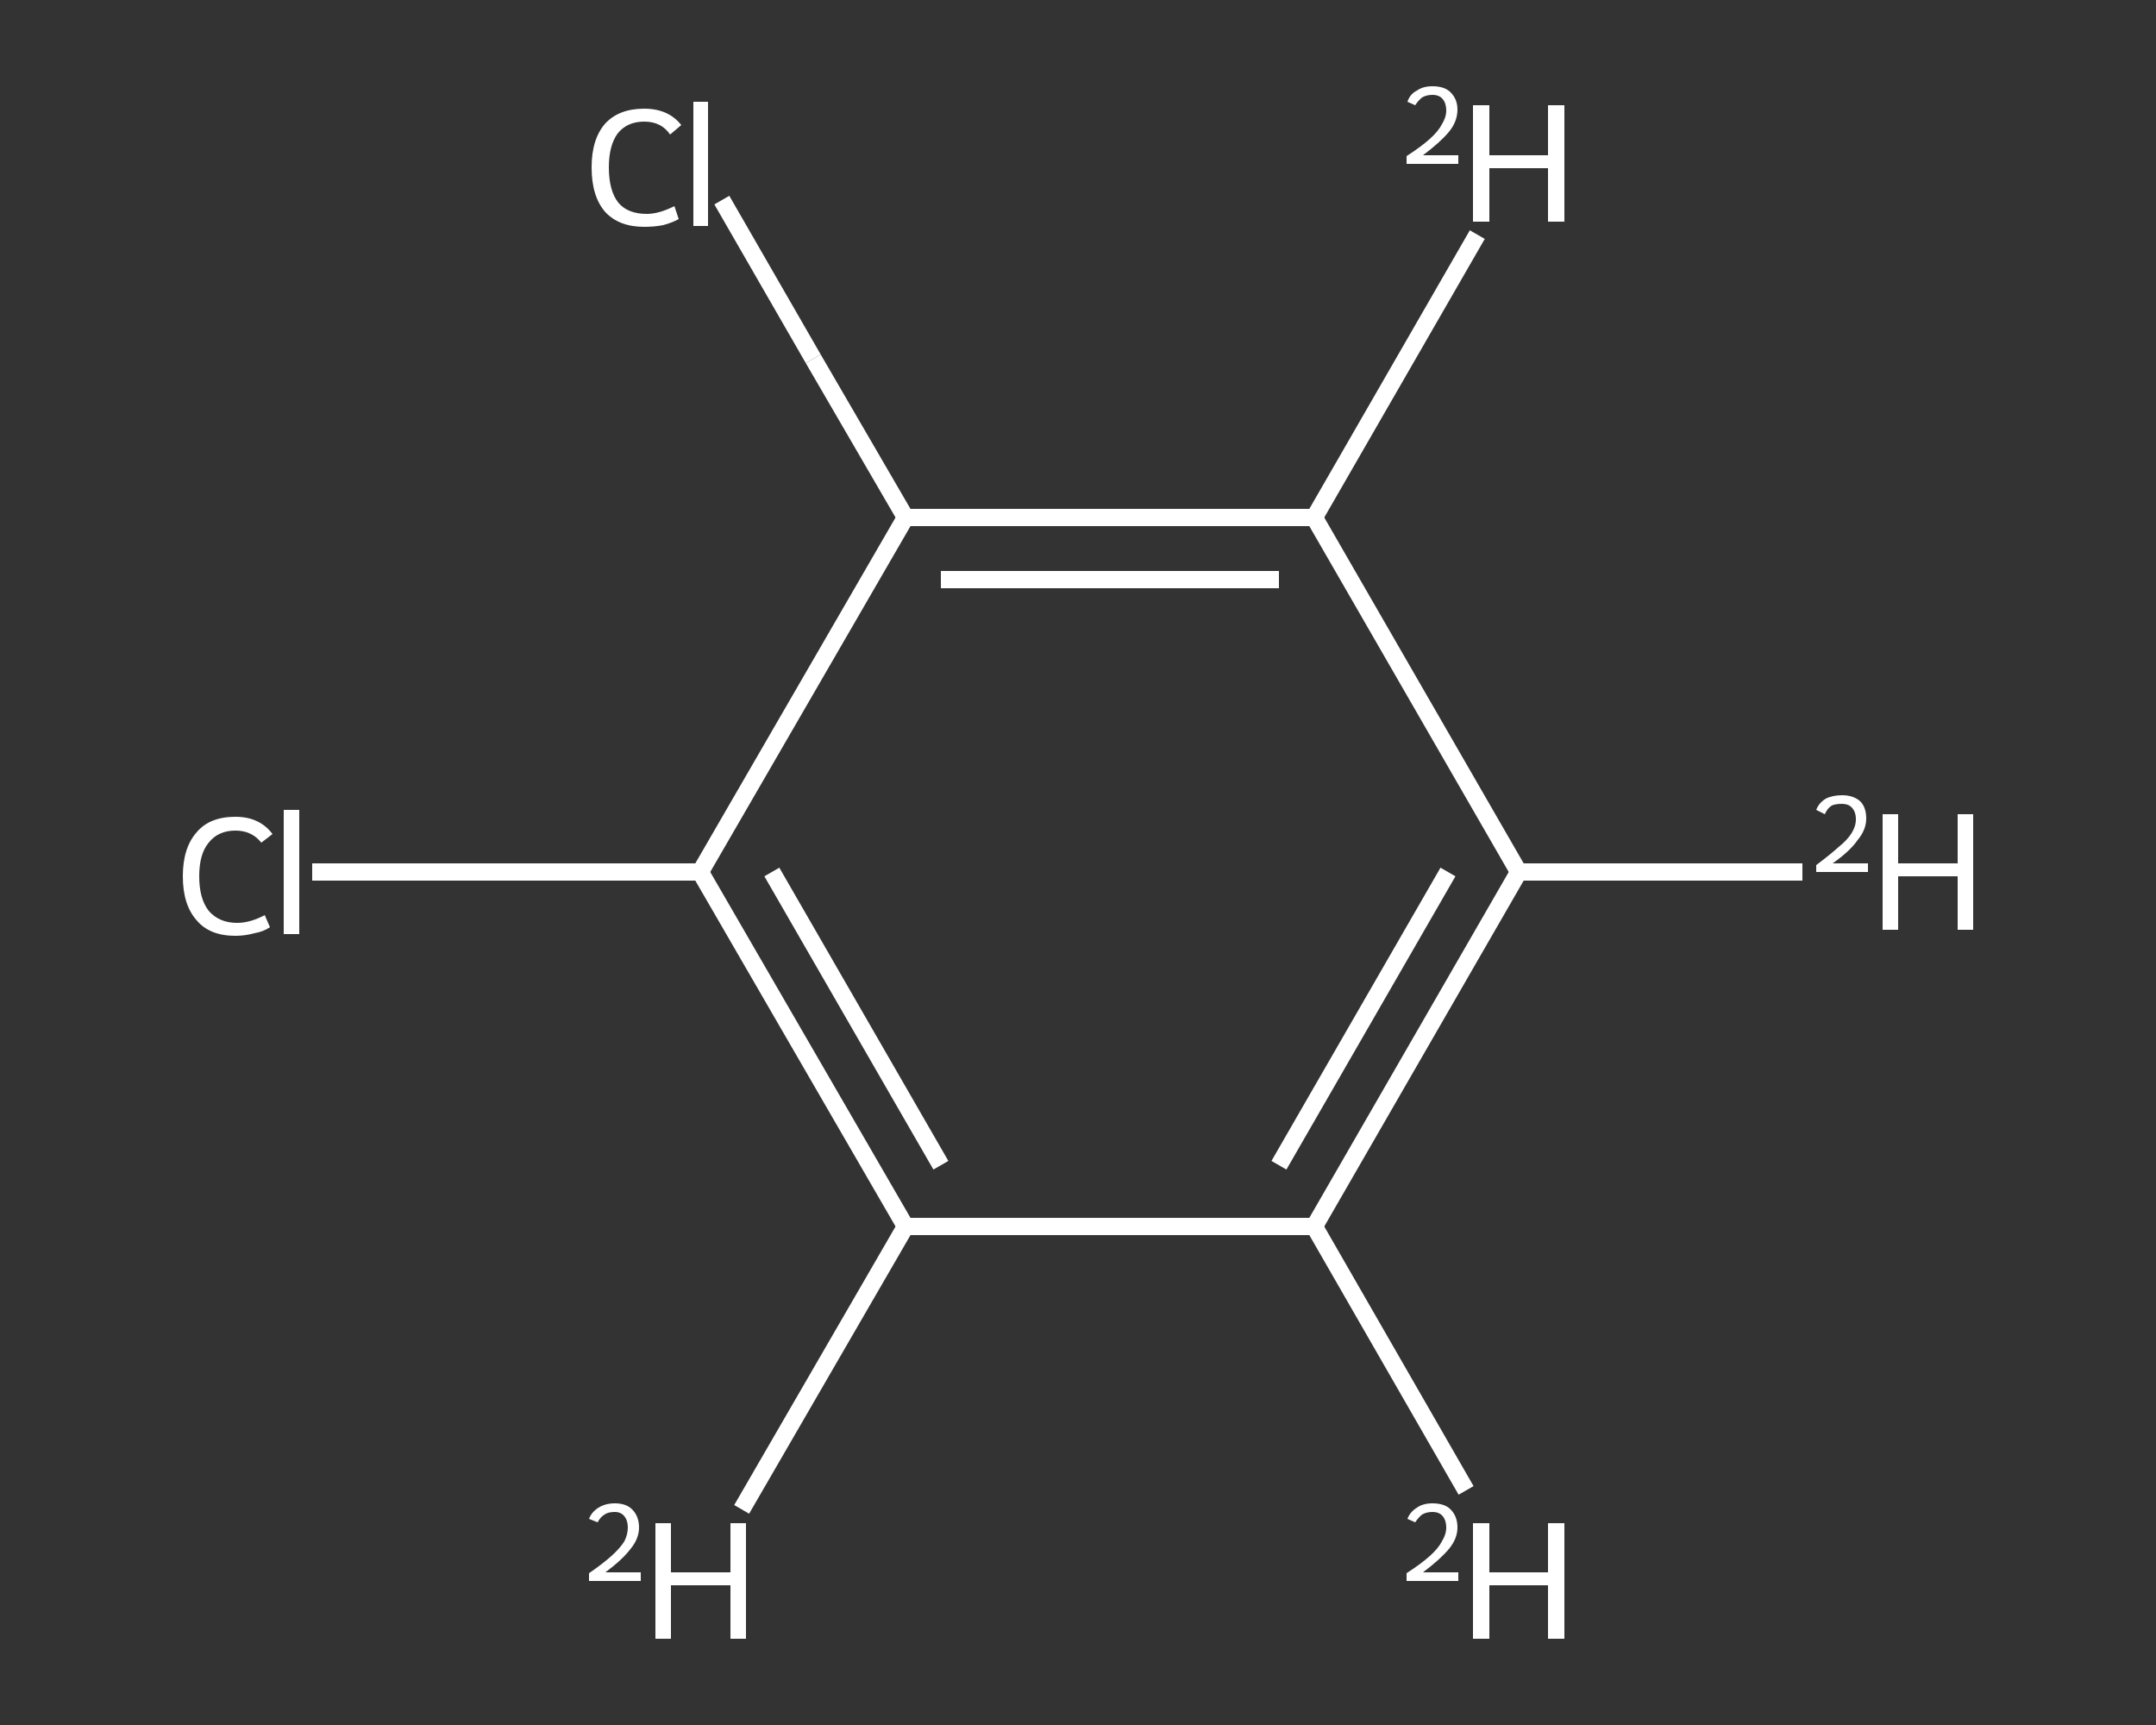 <?xml version='1.0' encoding='iso-8859-1'?>
<svg version='1.1' baseProfile='full'
              xmlns='http://www.w3.org/2000/svg'
                      xmlns:rdkit='http://www.rdkit.org/xml'
                      xmlns:xlink='http://www.w3.org/1999/xlink'
                  xml:space='preserve'
width='250px' height='200px' viewBox='0 0 250 200'>
<rect x="0" y="0" width="250" height="200" fill="#333333" stroke="none"/>
<!-- END OF HEADER -->
<rect style='opacity:1.0;fill:transparent;stroke:none' width='250.0' height='200.0' x='0.0' y='0.0'> </rect>
<path class='bond-0 atom-0 atom-1' d='M 209.0,101.1 L 176.1,101.1' style='fill:none;fill-rule:evenodd;stroke:#FFFFFF;stroke-width:2.0px;stroke-linecap:butt;stroke-linejoin:miter;stroke-opacity:1' />
<path class='bond-1 atom-1 atom-2' d='M 176.1,101.1 L 152.4,142.2' style='fill:none;fill-rule:evenodd;stroke:#FFFFFF;stroke-width:2.0px;stroke-linecap:butt;stroke-linejoin:miter;stroke-opacity:1' />
<path class='bond-1 atom-1 atom-2' d='M 167.9,101.1 L 148.3,135.1' style='fill:none;fill-rule:evenodd;stroke:#FFFFFF;stroke-width:2.0px;stroke-linecap:butt;stroke-linejoin:miter;stroke-opacity:1' />
<path class='bond-2 atom-2 atom-3' d='M 152.4,142.2 L 170.0,172.8' style='fill:none;fill-rule:evenodd;stroke:#FFFFFF;stroke-width:2.0px;stroke-linecap:butt;stroke-linejoin:miter;stroke-opacity:1' />
<path class='bond-3 atom-2 atom-4' d='M 152.4,142.2 L 105.0,142.2' style='fill:none;fill-rule:evenodd;stroke:#FFFFFF;stroke-width:2.0px;stroke-linecap:butt;stroke-linejoin:miter;stroke-opacity:1' />
<path class='bond-4 atom-4 atom-5' d='M 105.0,142.2 L 86.0,175.0' style='fill:none;fill-rule:evenodd;stroke:#FFFFFF;stroke-width:2.0px;stroke-linecap:butt;stroke-linejoin:miter;stroke-opacity:1' />
<path class='bond-5 atom-4 atom-6' d='M 105.0,142.2 L 81.2,101.1' style='fill:none;fill-rule:evenodd;stroke:#FFFFFF;stroke-width:2.0px;stroke-linecap:butt;stroke-linejoin:miter;stroke-opacity:1' />
<path class='bond-5 atom-4 atom-6' d='M 109.1,135.1 L 89.5,101.1' style='fill:none;fill-rule:evenodd;stroke:#FFFFFF;stroke-width:2.0px;stroke-linecap:butt;stroke-linejoin:miter;stroke-opacity:1' />
<path class='bond-6 atom-6 atom-7' d='M 81.2,101.1 L 58.7,101.1' style='fill:none;fill-rule:evenodd;stroke:#FFFFFF;stroke-width:2.0px;stroke-linecap:butt;stroke-linejoin:miter;stroke-opacity:1' />
<path class='bond-6 atom-6 atom-7' d='M 58.7,101.1 L 36.2,101.1' style='fill:none;fill-rule:evenodd;stroke:#FFFFFF;stroke-width:2.0px;stroke-linecap:butt;stroke-linejoin:miter;stroke-opacity:1' />
<path class='bond-7 atom-6 atom-8' d='M 81.2,101.1 L 105.0,60.0' style='fill:none;fill-rule:evenodd;stroke:#FFFFFF;stroke-width:2.0px;stroke-linecap:butt;stroke-linejoin:miter;stroke-opacity:1' />
<path class='bond-8 atom-8 atom-9' d='M 105.0,60.0 L 94.3,41.6' style='fill:none;fill-rule:evenodd;stroke:#FFFFFF;stroke-width:2.0px;stroke-linecap:butt;stroke-linejoin:miter;stroke-opacity:1' />
<path class='bond-8 atom-8 atom-9' d='M 94.3,41.6 L 83.7,23.2' style='fill:none;fill-rule:evenodd;stroke:#FFFFFF;stroke-width:2.0px;stroke-linecap:butt;stroke-linejoin:miter;stroke-opacity:1' />
<path class='bond-9 atom-8 atom-10' d='M 105.0,60.0 L 152.4,60.0' style='fill:none;fill-rule:evenodd;stroke:#FFFFFF;stroke-width:2.0px;stroke-linecap:butt;stroke-linejoin:miter;stroke-opacity:1' />
<path class='bond-9 atom-8 atom-10' d='M 109.1,67.2 L 148.3,67.2' style='fill:none;fill-rule:evenodd;stroke:#FFFFFF;stroke-width:2.0px;stroke-linecap:butt;stroke-linejoin:miter;stroke-opacity:1' />
<path class='bond-10 atom-10 atom-11' d='M 152.4,60.0 L 171.3,27.2' style='fill:none;fill-rule:evenodd;stroke:#FFFFFF;stroke-width:2.0px;stroke-linecap:butt;stroke-linejoin:miter;stroke-opacity:1' />
<path class='bond-11 atom-10 atom-1' d='M 152.4,60.0 L 176.1,101.1' style='fill:none;fill-rule:evenodd;stroke:#FFFFFF;stroke-width:2.0px;stroke-linecap:butt;stroke-linejoin:miter;stroke-opacity:1' />
<path class='atom-0' d='M 210.6 93.9
Q 210.9 93.1, 211.7 92.6
Q 212.5 92.2, 213.6 92.2
Q 214.9 92.2, 215.7 92.9
Q 216.4 93.6, 216.4 94.9
Q 216.4 96.2, 215.4 97.4
Q 214.5 98.7, 212.5 100.1
L 216.6 100.1
L 216.6 101.1
L 210.6 101.1
L 210.6 100.3
Q 212.2 99.1, 213.2 98.2
Q 214.2 97.4, 214.7 96.6
Q 215.2 95.8, 215.2 95.0
Q 215.2 94.1, 214.7 93.6
Q 214.3 93.2, 213.6 93.2
Q 212.8 93.2, 212.4 93.4
Q 211.9 93.7, 211.6 94.4
L 210.6 93.9
' fill='#FFFFFF'/>
<path class='atom-0' d='M 218.3 94.4
L 220.1 94.4
L 220.1 100.1
L 227.0 100.1
L 227.0 94.4
L 228.8 94.4
L 228.8 107.8
L 227.0 107.8
L 227.0 101.6
L 220.1 101.6
L 220.1 107.8
L 218.3 107.8
L 218.3 94.4
' fill='#FFFFFF'/>
<path class='atom-3' d='M 163.2 176.1
Q 163.5 175.3, 164.3 174.8
Q 165.0 174.3, 166.1 174.3
Q 167.5 174.3, 168.2 175.0
Q 169.0 175.8, 169.0 177.1
Q 169.0 178.4, 168.0 179.6
Q 167.0 180.8, 165.0 182.3
L 169.1 182.3
L 169.1 183.3
L 163.1 183.3
L 163.1 182.4
Q 164.8 181.3, 165.8 180.4
Q 166.8 179.5, 167.2 178.7
Q 167.7 177.9, 167.7 177.1
Q 167.7 176.3, 167.3 175.8
Q 166.9 175.3, 166.1 175.3
Q 165.4 175.3, 164.9 175.6
Q 164.5 175.9, 164.1 176.5
L 163.2 176.1
' fill='#FFFFFF'/>
<path class='atom-3' d='M 170.8 176.6
L 172.7 176.6
L 172.7 182.3
L 179.5 182.3
L 179.5 176.6
L 181.4 176.6
L 181.4 190.0
L 179.5 190.0
L 179.5 183.8
L 172.7 183.8
L 172.7 190.0
L 170.8 190.0
L 170.8 176.6
' fill='#FFFFFF'/>
<path class='atom-5' d='M 68.3 176.1
Q 68.6 175.3, 69.4 174.8
Q 70.2 174.3, 71.3 174.3
Q 72.6 174.3, 73.3 175.0
Q 74.1 175.8, 74.1 177.1
Q 74.1 178.4, 73.1 179.6
Q 72.2 180.8, 70.2 182.3
L 74.3 182.3
L 74.3 183.3
L 68.3 183.3
L 68.3 182.4
Q 69.9 181.3, 70.9 180.4
Q 71.9 179.5, 72.4 178.7
Q 72.8 177.9, 72.8 177.1
Q 72.8 176.3, 72.4 175.8
Q 72.0 175.3, 71.3 175.3
Q 70.5 175.3, 70.1 175.6
Q 69.6 175.9, 69.3 176.5
L 68.3 176.1
' fill='#FFFFFF'/>
<path class='atom-5' d='M 76.0 176.6
L 77.8 176.6
L 77.8 182.3
L 84.7 182.3
L 84.7 176.6
L 86.5 176.6
L 86.5 190.0
L 84.7 190.0
L 84.7 183.8
L 77.8 183.8
L 77.8 190.0
L 76.0 190.0
L 76.0 176.6
' fill='#FFFFFF'/>
<path class='atom-7' d='M 21.2 101.6
Q 21.2 98.3, 22.8 96.5
Q 24.3 94.7, 27.3 94.7
Q 30.1 94.7, 31.6 96.7
L 30.3 97.7
Q 29.2 96.3, 27.3 96.3
Q 25.3 96.3, 24.2 97.7
Q 23.1 99.0, 23.1 101.6
Q 23.1 104.2, 24.2 105.6
Q 25.4 107.0, 27.5 107.0
Q 29.0 107.0, 30.7 106.1
L 31.3 107.5
Q 30.6 108.0, 29.5 108.2
Q 28.4 108.5, 27.3 108.5
Q 24.3 108.5, 22.8 106.7
Q 21.2 104.9, 21.2 101.6
' fill='#FFFFFF'/>
<path class='atom-7' d='M 32.9 93.9
L 34.7 93.9
L 34.7 108.3
L 32.9 108.3
L 32.9 93.9
' fill='#FFFFFF'/>
<path class='atom-9' d='M 68.6 19.4
Q 68.6 16.1, 70.2 14.3
Q 71.8 12.6, 74.7 12.6
Q 77.5 12.6, 79.0 14.5
L 77.7 15.6
Q 76.7 14.1, 74.7 14.1
Q 72.7 14.1, 71.6 15.5
Q 70.6 16.9, 70.6 19.4
Q 70.6 22.1, 71.7 23.5
Q 72.8 24.8, 75.0 24.8
Q 76.4 24.8, 78.2 23.9
L 78.7 25.4
Q 78.0 25.8, 76.9 26.1
Q 75.9 26.3, 74.7 26.3
Q 71.8 26.3, 70.2 24.6
Q 68.6 22.8, 68.6 19.4
' fill='#FFFFFF'/>
<path class='atom-9' d='M 80.4 11.8
L 82.1 11.8
L 82.1 26.2
L 80.4 26.2
L 80.4 11.8
' fill='#FFFFFF'/>
<path class='atom-11' d='M 163.2 11.8
Q 163.5 10.9, 164.3 10.5
Q 165.0 10.0, 166.1 10.0
Q 167.5 10.0, 168.2 10.7
Q 169.0 11.5, 169.0 12.7
Q 169.0 14.1, 168.0 15.3
Q 167.0 16.5, 165.0 18.0
L 169.1 18.0
L 169.1 19.0
L 163.1 19.0
L 163.1 18.1
Q 164.8 17.0, 165.8 16.1
Q 166.8 15.2, 167.2 14.4
Q 167.7 13.6, 167.7 12.8
Q 167.7 12.0, 167.3 11.5
Q 166.9 11.0, 166.1 11.0
Q 165.4 11.0, 164.9 11.3
Q 164.5 11.6, 164.1 12.2
L 163.2 11.8
' fill='#FFFFFF'/>
<path class='atom-11' d='M 170.8 12.2
L 172.7 12.2
L 172.7 18.0
L 179.5 18.0
L 179.5 12.2
L 181.4 12.2
L 181.4 25.7
L 179.5 25.7
L 179.5 19.5
L 172.7 19.5
L 172.7 25.7
L 170.8 25.7
L 170.8 12.2
' fill='#FFFFFF'/>
</svg>
